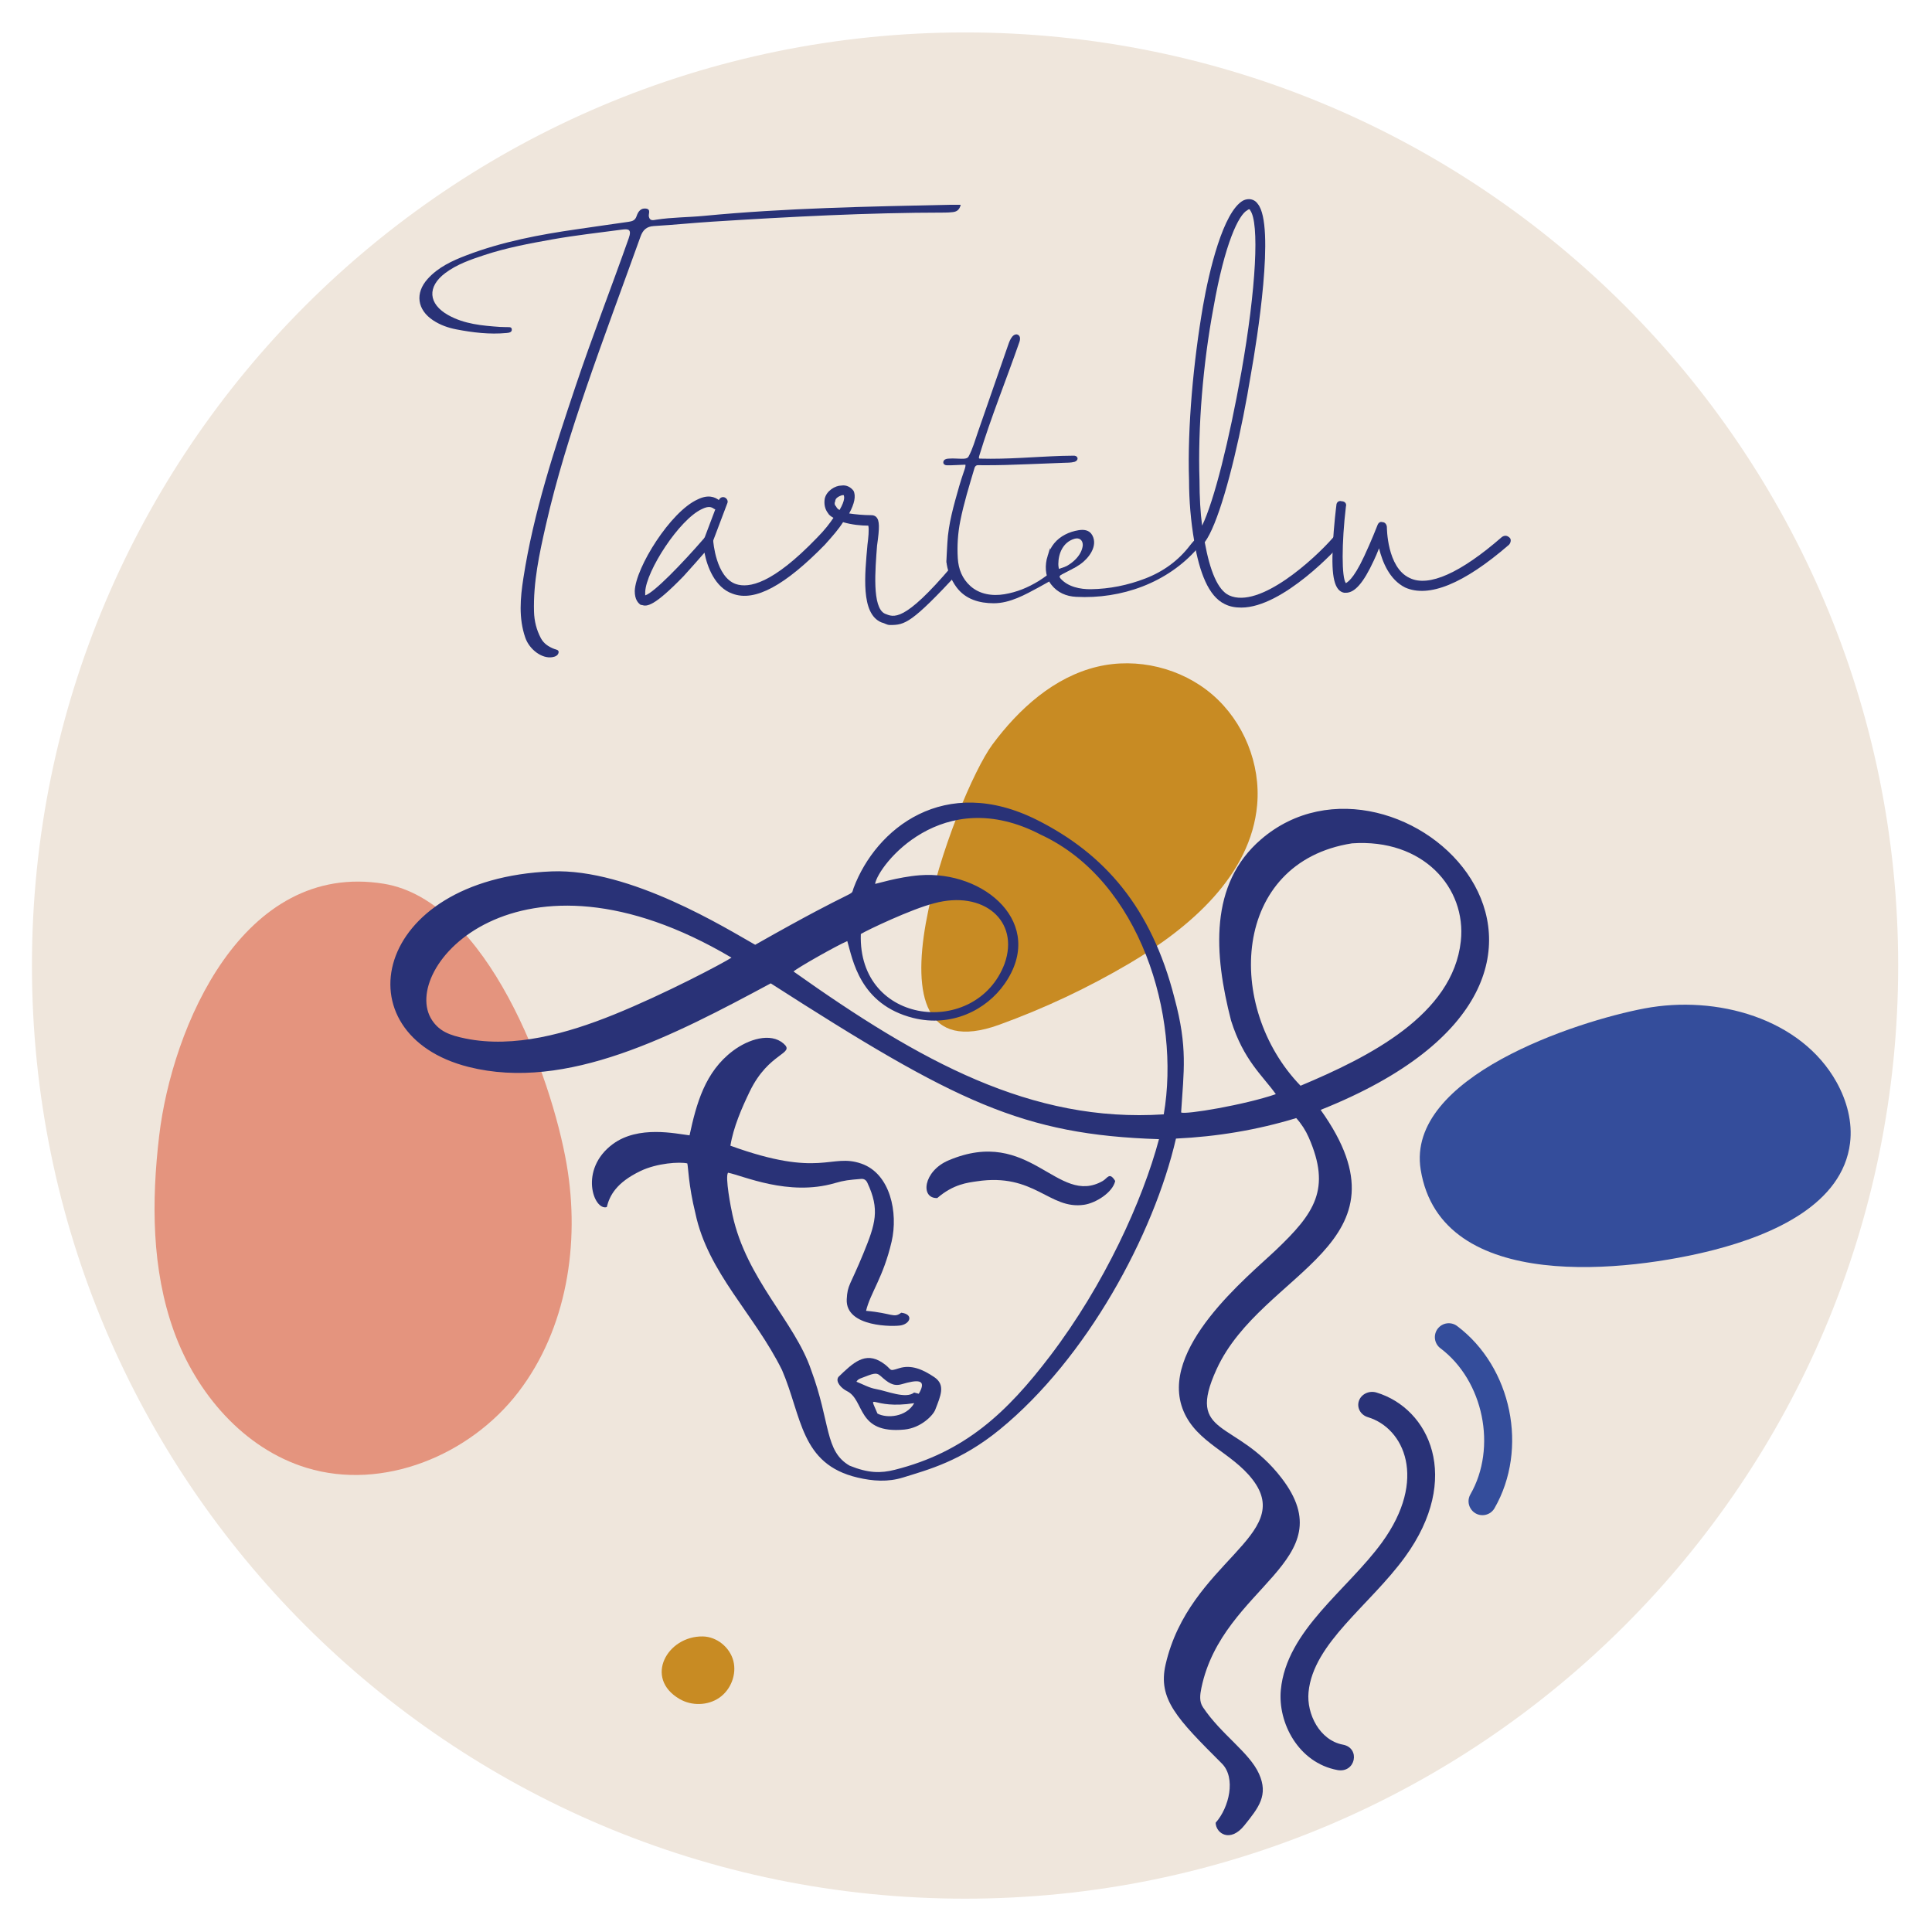 <?xml version="1.0" encoding="UTF-8" standalone="no"?>
<!-- Created with Inkscape (http://www.inkscape.org/) -->

<svg
   version="1.1"
   id="svg2"
   width="1440"
   height="1440"
   viewBox="0 0 1440 1440"
   sodipodi:docname="Logo Vectors.ai"
   xmlns:inkscape="http://www.inkscape.org/namespaces/inkscape"
   xmlns:sodipodi="http://sodipodi.sourceforge.net/DTD/sodipodi-0.dtd"
   xmlns="http://www.w3.org/2000/svg"
   xmlns:svg="http://www.w3.org/2000/svg">
  <defs
     id="defs6">
    <clipPath
       clipPathUnits="userSpaceOnUse"
       id="clipPath16">
      <path
         d="M 0,1080 H 1080 V 0 H 0 Z"
         id="path14" />
    </clipPath>
  </defs>
  <sodipodi:namedview
     id="namedview4"
     pagecolor="#ffffff"
     bordercolor="#000000"
     borderopacity="0.25"
     inkscape:showpageshadow="2"
     inkscape:pageopacity="0.0"
     inkscape:pagecheckerboard="0"
     inkscape:deskcolor="#d1d1d1" />
  <g
     id="g8"
     inkscape:groupmode="layer"
     inkscape:label="Logo Vectors"
     transform="matrix(1.333,0,0,-1.333,0,1440)">
    <g
       id="g10">
      <g
         id="g12"
         clip-path="url(#clipPath16)">
        <g
           id="g18"
           transform="translate(539.613,18.637)">
          <path
             d="m 0,0 c -288.155,0 -521.75,233.595 -521.75,521.75 0,288.155 233.595,521.75 521.75,521.75 288.155,0 521.75,-233.595 521.75,-521.75 C 521.75,233.595 288.155,0 0,0"
             style="fill:#efe6dc;fill-opacity:1;fill-rule:nonzero;stroke:none"
             id="path20" />
        </g>
        <g
           id="g22"
           transform="translate(919.544,516.414)">
          <path
             d="m 0,0 c 40.265,7.601 87.449,-5.458 107.376,-41.262 5.745,-10.322 8.977,-22.306 7.526,-34.029 -4.224,-34.123 -42.865,-51.193 -76.165,-59.762 -46.654,-12.006 -152.653,-25.193 -163.917,44.951 C -133.497,-38.309 -38.137,-7.2 0,0"
             style="fill:#344d9b;fill-opacity:1;fill-rule:nonzero;stroke:none"
             id="path24" />
        </g>
        <g
           id="g26"
           transform="translate(88.993,445.113)">
          <path
             d="m 0,0 c -4.312,-36.575 -4.249,-74.525 8.236,-109.173 12.486,-34.647 39.013,-65.672 74.24,-76.412 42.642,-13.001 91.212,6.946 118.349,42.314 27.137,35.367 34.584,83.181 27.067,127.121 C 219.386,33.578 183.318,131.562 125.67,141.002 46.675,153.937 7.175,60.854 0,0"
             style="fill:#e4947e;fill-opacity:1;fill-rule:nonzero;stroke:none"
             id="path28" />
        </g>
        <g
           id="g30"
           transform="translate(554.912,663.981)">
          <path
             d="m 0,0 c 14.791,19.932 34.427,37.694 58.562,43.481 22.361,5.361 47.148,-0.668 64.548,-15.702 17.399,-15.033 26.963,-38.683 24.903,-61.585 -3.529,-39.246 -37.391,-68.511 -71.326,-88.537 -23.173,-13.674 -47.618,-25.194 -72.915,-34.36 -0.013,-0.005 -0.026,-0.01 -0.04,-0.014 C -80.187,-187.11 -20.466,-27.581 0,0"
             style="fill:#c88b23;fill-opacity:1;fill-rule:nonzero;stroke:none"
             id="path32" />
        </g>
        <g
           id="g34"
           transform="translate(379.947,130.299)">
          <path
             d="m 0,0 c 6.757,-3.953 15.795,-3.772 22.236,0.676 6.442,4.449 9.815,13.028 7.868,20.61 C 28.157,28.868 20.875,34.821 13.047,34.96 -6.839,35.312 -20.043,11.725 0,0"
             style="fill:#c88b23;fill-opacity:1;fill-rule:nonzero;stroke:none"
             id="path36" />
        </g>
        <g
           id="g38"
           transform="translate(747.792,90.559)">
          <path
             d="m 0,0 c -21.793,4.074 -33.38,26.446 -31.619,44.837 3.197,33.368 37.15,55.714 56.564,82.437 25.668,35.335 12.355,63.943 -7.891,70.036 -4.087,1.23 -6.329,5.313 -5.009,9.12 1.321,3.806 5.706,5.892 9.791,4.666 29.57,-8.901 48.041,-47.822 15.99,-91.941 C 18.043,91.924 -13.496,71.016 -16.128,43.55 -17.298,31.329 -9.867,16.621 3.061,14.204 13.082,12.331 10.172,-1.889 0,0"
             style="fill:#293277;fill-opacity:1;fill-rule:nonzero;stroke:none"
             id="path40" />
        </g>
        <g
           id="g42"
           transform="translate(828.907,233.063)">
          <path
             d="m 0,0 c -5.914,0 -9.729,6.44 -6.737,11.65 15.02,26.154 7.342,63.559 -16.766,81.681 -3.434,2.581 -4.125,7.455 -1.544,10.889 2.581,3.433 7.456,4.123 10.889,1.543 C 16.424,82.775 25.804,37.082 6.751,3.904 5.312,1.402 2.693,0 0,0"
             style="fill:#344d9b;fill-opacity:1;fill-rule:nonzero;stroke:none"
             id="path44" />
        </g>
        <g
           id="g46"
           transform="translate(481.325,558.021)">
          <path
             d="M 0,0 C -1.732,-51.433 64.758,-58.118 80.371,-16.621 88.975,7.426 68.474,24.701 40.927,17.16 28.247,13.942 3.455,2.138 0,0 m -72.31,-13.211 c -119.581,70.778 -186.417,-6.334 -167.445,-34.967 4.196,-6.333 10.007,-8.469 18.621,-10.236 27.304,-5.603 57.127,2.859 83.037,13.339 28.517,11.534 61.166,28.812 65.787,31.864 m 318.183,-71.623 c 38.205,16.041 85.15,39.554 89.614,80.834 3.224,29.814 -21.09,57.497 -60.866,54.691 -67.27,-10.528 -71.282,-91.553 -28.748,-135.525 M 32.933,32.852 C 69.285,35.66 103.797,5.738 80.445,-27.796 70.134,-42.616 50.651,-52.242 29.347,-46.956 -0.777,-39.39 -4.58,-13.978 -7.56,-3.959 c -5.603,-2.324 -28.222,-15.114 -30.053,-17.005 70.8,-50.277 132.962,-84.693 206.998,-79.876 9.48,54.842 -12.961,130.577 -68.779,156.387 C 45.515,84.314 9.746,38.36 7.971,28.05 7.807,27.76 20.767,31.912 32.933,32.852 M -97.028,-128.261 c -4.308,0.984 -16.897,0.186 -26.134,-4.239 -13.66,-6.545 -17.315,-13.864 -18.89,-20.195 -7.301,-2.14 -15.695,21.046 3.291,35.171 14.43,10.734 35.444,5.831 42.991,4.954 3.824,17.657 8.588,35.462 24.252,47.239 8.684,6.529 21,10.399 28.273,4.105 6.891,-5.964 -8.114,-4.611 -18.853,-26.795 -4.486,-9.266 -9.174,-20.078 -10.828,-30.344 50.751,-18.409 55.933,-4.023 73.232,-10.028 16.257,-5.643 20.631,-27.556 16.919,-43.55 -4.682,-20.174 -11.861,-28.617 -14.301,-38.755 14.819,-1.306 15.469,-4.277 19.665,-1.049 6.886,-0.837 5.189,-5.965 -0.037,-7.064 -3.821,-0.802 -31.265,-1.232 -30.429,14.628 0.432,8.183 1.837,7.35 9.26,25.472 6.823,16.656 9.364,24.642 2.225,39.726 -0.681,1.437 -1.847,2.182 -3.423,2.052 -6.94,-0.572 -9.282,-0.772 -14.83,-2.382 -25.909,-7.521 -51.391,4.282 -59.607,5.844 -1.736,-2.346 1.599,-19.651 2.506,-23.646 7.855,-36.096 34.858,-59.627 43.996,-86.759 10.913,-29.433 7.467,-45.314 21.503,-53.409 10.457,-4.225 17.279,-4.303 25.267,-2.289 39.173,9.876 62.691,31.952 86.851,63.695 30.356,39.881 51.703,86.875 60.854,121.166 -76.262,2.465 -113.643,20.713 -217.089,87.119 -53.996,-28.978 -113.966,-60.568 -168.898,-46.744 -71.936,18.102 -54.384,105.276 46.355,109.35 43.936,1.777 98.373,-32.354 113.842,-41.035 C 1.469,28.33 -6.123,20.155 -4.049,25.689 8.412,58.938 46.75,89.896 98.769,63.654 c 37.372,-18.853 63.726,-48.72 76.637,-99.545 7.447,-27.578 5.147,-40.639 3.688,-63.87 2.165,-1.403 35.731,4.259 52.958,10.218 -7.326,10.324 -18.001,18.814 -25.025,41.123 -9.59,37.193 -12.36,76.266 16.75,101.336 76.509,65.888 225.458,-74.704 33.33,-151.255 54.09,-75.791 -32.786,-89.444 -58.177,-145.007 -17.494,-38.28 10.863,-27.649 36.34,-60.875 35.691,-46.55 -33.023,-60.208 -44.84,-117.335 -0.799,-3.867 -1.25,-7.61 0.85,-10.759 10.231,-15.342 25.961,-25.201 31.374,-37.274 5.326,-11.879 -0.079,-18.74 -8.196,-28.833 -7.979,-9.921 -15.894,-4.45 -16.061,1.483 7.535,8.437 11.53,25.075 3.46,33.137 -25.088,25.061 -35.858,36.043 -31.45,55.313 13.194,57.677 72.801,72.056 48.644,103.448 -11.724,15.235 -31.157,20.534 -38.614,38.275 -14.551,34.621 36.32,75.468 51.594,89.998 21.62,20.568 31.096,34.126 18.421,63.014 -1.724,3.93 -4.006,7.496 -6.992,10.826 -21.895,-6.66 -44.265,-10.375 -67.245,-11.457 -12.456,-53.835 -49.904,-122.93 -98.498,-162.645 -21.831,-17.843 -40.152,-22.5 -54.033,-26.84 -8.54,-2.67 -17.013,-2.061 -25.518,-0.053 -32.024,7.524 -31.042,34.131 -42.207,60.07 -15.489,31.338 -41.48,54.432 -48.472,87.761 -3.886,15.703 -4.007,26.412 -4.515,27.831"
             style="fill:#293277;fill-opacity:1;fill-rule:nonzero;stroke:none"
             id="path48" />
        </g>
        <g
           id="g50"
           transform="translate(524.07,410.383)">
          <path
             d="M 0,0 C -9.655,-0.315 -7.833,15.058 6.272,21.056 51.994,40.498 67.149,-5.002 92.558,9.571 95.225,11.1 96.247,14.816 99.494,9.546 98.08,3.061 88.593,-2.811 82.081,-3.765 62.569,-6.623 54.43,14.26 22.067,9.35 17.206,8.612 9.131,7.89 0,0"
             style="fill:#293277;fill-opacity:1;fill-rule:nonzero;stroke:none"
             id="path52" />
        </g>
        <g
           id="g54"
           transform="translate(511.185,295.702)">
          <path
             d="M 0,0 C -23.954,-3.773 -25.927,7.139 -20.551,-5.824 -15.237,-8.626 -4.453,-7.832 0,0 m -7.024,10.59 c -4.767,-1.395 -7.758,0.994 -11.756,4.587 -2.556,2.298 -4.174,1.334 -10.823,-1.172 -1.007,-0.379 -2.038,-0.798 -2.723,-2.017 3.795,-1.492 7.128,-3.458 11.017,-4.12 C -15.501,6.88 -4.594,2.147 -0.057,5.942 0.966,5.671 1.767,5.459 2.547,5.253 c 4.95,8.463 -1.025,7.839 -9.571,5.337 m -35.352,4.071 c 8.23,7.959 14.869,14.336 24.459,8.064 6.148,-4.02 2.989,-5.253 9.419,-3.21 6.845,2.174 13.29,-0.651 19.679,-4.939 6.464,-4.337 3.595,-10.434 0.557,-18.299 -1.172,-3.034 -7.895,-10.148 -17.267,-11.043 -26.91,-2.571 -21.893,16.537 -32.134,21.53 -2.888,1.408 -6.656,5.194 -4.713,7.897"
             style="fill:#293277;fill-opacity:1;fill-rule:nonzero;stroke:none"
             id="path56" />
        </g>
        <g
           id="g58"
           transform="translate(471.879,802.922)">
          <path
             d="M 0,0 C 0,0.488 0,0.488 -0.487,0.488 H -0.975 C -2.437,0 -4.873,-0.974 -4.873,-2.923 -5.36,-3.898 -5.36,-4.873 -4.386,-5.847 -3.899,-6.822 -3.411,-7.309 -2.437,-7.797 0.975,-1.949 0,0 0,0 m 62.744,-38.301 c 0.974,-0.975 2.455,-3.393 1.481,-4.368 -26.414,-28.499 -30.112,-29.455 -38.396,-29.455 -1.95,0 -2.752,0.956 -4.874,1.462 -11.696,4.873 -9.26,26.803 -7.798,43.372 0.488,3.898 0.975,8.284 0.488,10.722 -3.899,0 -9.259,0.487 -14.132,1.949 -2.437,-3.898 -5.848,-7.798 -10.234,-12.671 -21.93,-22.416 -38.986,-32.164 -51.657,-27.291 -9.746,3.413 -14.132,15.108 -15.594,22.905 -2.924,-3.411 -7.311,-8.284 -11.697,-13.157 -16.568,-17.057 -20.467,-17.057 -23.391,-16.083 h -0.487 c -1.462,0.975 -3.411,2.924 -3.411,7.797 0.487,13.159 19.98,44.348 35.087,51.17 5.848,2.924 9.747,1.462 12.183,-0.487 0.975,-0.975 1.462,-2.437 0.488,-3.899 -0.975,-1.462 -2.924,-1.462 -3.899,-0.487 -0.975,0.487 -2.437,1.462 -6.335,-0.487 -12.671,-5.848 -31.189,-34.601 -31.676,-46.297 v -1.949 c 4.873,1.462 20.467,17.544 33.138,32.163 0.487,0.975 1.731,0.344 2.706,-0.143 0.974,-0.487 2,2 2.167,-1.319 0.024,-0.486 1.462,-20.467 12.67,-24.365 7.31,-2.437 20.468,0 45.322,25.827 4.386,4.386 7.31,8.286 9.259,11.21 -0.974,0.487 -2.436,1.461 -2.924,2.436 -1.949,2.437 -2.436,5.361 -1.949,8.284 0.975,4.386 5.848,7.31 9.259,7.31 C 1.462,6.335 3.898,4.873 5.36,2.924 6.822,0 5.848,-4.385 2.924,-9.746 c 3.411,-0.487 7.797,-0.975 12.67,-0.975 0.976,0 1.949,-0.487 2.436,-0.974 1.951,-1.949 1.951,-5.849 0.489,-16.082 -0.976,-13.158 -2.925,-34.601 4.386,-38.012 4.873,-1.949 10.372,-5.379 37.421,26.531 0.975,1.462 0.956,1.931 2.418,0.957"
             style="fill:#293277;fill-opacity:1;fill-rule:nonzero;stroke:none"
             id="path60" />
        </g>
        <g
           id="g62"
           transform="translate(672.16,786.354)">
          <path
             d="m 0,0 c 6.822,14.132 15.107,47.757 21.93,85.769 8.285,46.784 10.234,83.821 4.873,90.643 0,0.487 -0.487,0.487 -0.487,0.487 0,0 -0.487,0 -0.975,-0.487 C 20.468,173.975 12.67,157.894 6.335,121.832 0.487,90.643 -2.436,55.068 -1.462,25.341 -1.462,16.081 -0.974,7.309 0,0 M 23.018,61.184 C 16.748,29.739 8.481,0.099 1.462,-9.259 c 2.924,-16.083 7.31,-26.803 13.645,-29.727 17.057,-7.797 47.758,20.467 57.992,32.163 0.975,1.462 2.924,1.462 3.899,0.488 1.461,-0.975 1.461,-2.924 0.487,-3.899 -1.462,-1.949 -32.164,-35.575 -55.555,-35.575 -3.411,0 -6.336,0.488 -9.26,1.95 -9.259,4.385 -14.132,18.03 -17.056,34.6 v 0.487 C -6.335,2.436 -7.31,14.132 -7.31,25.341 c -0.974,29.727 2.437,66.277 7.797,97.466 3.412,19.492 11.209,52.63 22.418,58.965 2.924,1.462 6.335,0.975 8.284,-1.949 C 40.935,167.64 30.702,103.8 27.291,84.794 26.025,77.004 24.584,69.038 23.018,61.184"
             style="fill:#293277;fill-opacity:1;fill-rule:nonzero;stroke:none"
             id="path64" />
        </g>
        <g
           id="g66"
           transform="translate(844.186,779.531)">
          <path
             d="m 0,0 c 0.975,-0.974 0.487,-2.924 -0.487,-3.898 -25.341,-21.93 -44.834,-29.727 -57.992,-23.879 -8.772,4.385 -12.671,14.133 -14.62,21.93 -0.974,-2.437 -1.949,-4.873 -2.924,-6.823 -5.847,-12.671 -10.722,-18.031 -15.595,-18.031 h -0.974 c -5.361,0.974 -7.31,8.771 -6.335,26.316 0.487,11.208 1.949,22.417 1.949,22.417 0,1.949 1.462,2.924 2.924,2.437 1.949,0 2.924,-1.462 2.436,-2.924 -2.436,-20.469 -2.436,-39.962 0,-42.886 0.488,0.487 3.899,1.462 10.235,15.108 3.898,8.284 7.31,17.056 7.31,17.056 0.487,1.462 1.462,2.436 2.923,1.949 1.462,0 2.437,-1.462 2.437,-2.924 0,0 0,-22.416 12.67,-28.265 10.722,-5.36 28.753,2.924 51.657,22.905 C -2.924,1.462 -1.462,1.462 0,0"
             style="fill:#293277;fill-opacity:1;fill-rule:nonzero;stroke:none"
             id="path68" />
        </g>
        <g
           id="g70"
           transform="translate(537.19,965.766)">
          <path
             d="m 0,0 c -0.791,-3.098 -2.434,-3.847 -4.376,-4.091 -1.529,-0.192 -3.082,-0.269 -4.625,-0.27 -43.312,-0.03 -86.536,-2.338 -129.742,-5.063 -10.967,-0.692 -21.907,-1.826 -32.877,-2.468 -4.119,-0.242 -6.136,-2.299 -7.419,-5.871 -10.127,-28.199 -20.644,-56.263 -30.361,-84.602 -8.665,-25.271 -16.67,-50.766 -22.603,-76.875 -3.621,-15.932 -7.065,-31.822 -6.593,-48.288 0.15,-5.234 1.372,-10.165 3.826,-14.788 1.622,-3.058 4.325,-4.813 7.439,-6.013 1.1,-0.424 2.748,-0.496 2.47,-2.04 -0.298,-1.665 -1.893,-2.315 -3.502,-2.585 -5.734,-0.963 -12.809,4.212 -15.131,10.966 -3.761,10.937 -2.771,22.068 -1.065,33.119 5.674,36.74 17.293,71.87 29.047,106.984 9.353,27.938 20.073,55.375 29.866,83.15 1.794,5.088 -0.101,5.344 -3.906,4.832 -12.926,-1.741 -25.913,-3.153 -38.743,-5.44 -12.809,-2.283 -25.642,-4.677 -38.058,-8.772 -7.659,-2.526 -15.307,-5.143 -21.838,-10.032 -10.263,-7.684 -9.604,-17.293 1.695,-23.587 8.916,-4.967 18.878,-5.858 28.826,-6.562 1.198,-0.085 2.407,-0.022 3.605,-0.112 1.135,-0.086 2.845,0.366 3.04,-1.15 0.239,-1.86 -1.746,-2.02 -2.932,-2.132 -9.477,-0.888 -18.856,0.237 -28.129,2.03 -4.524,0.874 -8.908,2.412 -12.867,5.012 -8.947,5.873 -10.306,15.184 -3.134,23.18 5.9,6.579 13.743,10.175 21.756,13.231 19.978,7.621 40.855,11.569 61.937,14.583 9.511,1.359 19.012,2.787 28.527,4.109 2.161,0.301 3.813,0.739 4.635,3.221 0.747,2.252 2.168,4.56 5.131,4.211 3.108,-0.366 1.361,-2.95 1.726,-4.542 0.596,-2.595 2.578,-1.921 4.127,-1.681 8.854,1.372 17.818,1.285 26.703,2.138 45.7,4.386 91.557,5.204 137.408,6.193 C -4.273,0.035 -2.408,0 0,0"
             style="fill:#293277;fill-opacity:1;fill-rule:nonzero;stroke:none"
             id="path72" />
        </g>
        <g
           id="g74"
           transform="translate(530.09,765.755)">
          <path
             d="m 0,0 c 0,0.965 0.455,8.587 0.565,10.77 0.549,10.841 3.632,21.162 6.569,31.559 0.74,2.619 1.602,5.202 2.474,7.78 0.633,1.873 2.167,5.568 -0.085,5.524 -2.931,-0.058 -7.208,-0.407 -10.14,-0.334 -0.672,0.017 -1.302,0.263 -1.025,1 0.312,0.828 1.762,0.788 2.433,0.845 2.201,0.187 4.4,-0.086 6.602,-0.096 1.713,-0.008 3.955,-0.021 4.903,1.717 2.371,4.347 3.771,9.45 5.39,14.111 5.617,16.166 11.234,32.332 16.851,48.498 0.535,1.538 1.091,3.116 2.145,4.357 0.467,0.551 1.183,1.058 1.862,0.813 1.008,-0.364 0.852,-1.824 0.501,-2.835 -7.397,-21.3 -15.954,-42.206 -22.498,-63.784 -0.263,-0.866 -0.443,-1.989 0.292,-2.517 0.351,-0.251 0.811,-0.274 1.243,-0.286 15.213,-0.427 30.379,1.029 45.571,1.54 2.144,0.072 4.289,0.114 6.433,0.111 0.044,0 0.087,0 0.131,-0.001 0.271,0 0.552,-0.003 0.802,-0.11 1.024,-0.438 0.158,-1.276 -0.494,-1.453 -1.934,-0.526 -3.974,-0.45 -5.96,-0.527 -2.172,-0.085 -4.343,-0.169 -6.514,-0.254 -4.343,-0.17 -8.685,-0.339 -13.028,-0.509 -8.592,-0.335 -17.184,-0.654 -25.785,-0.575 -0.78,0.007 -1.56,0.017 -2.34,0.031 C 15.35,55.401 14.314,54.52 13.879,53.057 10.964,43.232 7.912,33.468 5.913,23.367 4.52,16.33 4.081,9.347 4.509,2.292 c 0.379,-6.25 2.55,-11.859 7.383,-16.191 5.414,-4.853 12.842,-5.961 19.821,-4.781 7.233,1.223 13.328,3.778 19.506,7.531 3.047,1.851 6.133,4.577 9.41,5.974 3.42,1.457 7.058,2.346 10.581,3.546 -1.649,-0.267 -3.034,-1.511 -4.48,-2.266 -1.858,-0.969 -3.693,-1.98 -5.52,-3.006 -3.648,-2.049 -7.258,-4.166 -10.94,-6.155 -7.563,-4.087 -15.917,-8.806 -24.74,-8.793 -7.762,0.013 -15.239,2.092 -20.051,8.597 C 2.511,-9.241 0.31,-3.872 0,1.133"
             style="fill:#293277;fill-opacity:1;fill-rule:nonzero;stroke:#293277;stroke-width:1.9;stroke-linecap:butt;stroke-linejoin:miter;stroke-miterlimit:10;stroke-dasharray:none;stroke-opacity:1"
             id="path76" />
        </g>
        <g
           id="g78"
           transform="translate(398.356,776.883)">
          <path
             d="M 0,0 C 2.798,7.398 5.595,14.796 8.393,22.194 8.88,23.482 7.852,24.99 6.612,25.331 5.179,25.724 3.964,24.843 3.475,23.55 0.678,16.152 -2.12,8.754 -4.917,1.356 -5.405,0.067 -4.377,-1.44 -3.137,-1.781 -1.704,-2.175 -0.489,-1.293 0,0"
             style="fill:#293277;fill-opacity:1;fill-rule:nonzero;stroke:none"
             id="path80" />
        </g>
        <g
           id="g82"
           transform="translate(606.15,775.419)">
          <path
             d="m 0,0 c 0.038,3.334 -2.401,5.238 -5.628,4.262 -6.805,-2.056 -9.431,-8.72 -9.471,-14.704 -0.007,-1.108 0.175,-4.155 1.373,-3.756 C -6.926,-11.931 -0.549,-6.402 0,0 m -19.725,-6.214 c 0.79,2.577 2.031,4.968 3.589,6.851 3.262,3.944 8.122,6.219 13.106,7.035 2.718,0.445 5.534,0.249 7.003,-2.434 3.113,-5.684 -2.103,-12.235 -6.55,-15.345 -2.997,-2.095 -6.375,-3.564 -9.654,-5.182 -1.029,-0.508 -2.208,-1.292 -2.129,-2.437 0.042,-0.599 0.438,-1.11 0.844,-1.553 4.315,-4.708 11.262,-6.121 17.386,-6.033 10.477,0.151 20.725,2.232 30.57,6.014 10.182,3.911 18.78,10.135 25.346,18.741 0.654,0.856 5.029,6.434 6.387,4.478 0.802,-1.155 -2.421,-4.249 -3.104,-5.038 -16.728,-19.311 -42.355,-28.4 -67.561,-27.04 -5.265,0.284 -9.915,2.251 -13.255,6.508 -0.226,0.288 -0.439,0.583 -0.641,0.884 -2.71,4.042 -2.844,9.635 -1.337,14.551"
             style="fill:#293277;fill-opacity:1;fill-rule:nonzero;stroke:none"
             id="path84" />
        </g>
        <g
           id="g86"
           transform="translate(606.15,775.419)">
          <path
             d="m 0,0 c 0.038,3.334 -2.401,5.238 -5.628,4.262 -6.805,-2.056 -9.431,-8.72 -9.471,-14.704 -0.007,-1.108 0.175,-4.155 1.373,-3.756 C -6.926,-11.931 -0.549,-6.402 0,0 Z m -19.725,-6.214 c 0.79,2.577 2.031,4.968 3.589,6.851 3.262,3.944 8.122,6.219 13.106,7.035 2.718,0.445 5.534,0.249 7.003,-2.434 3.113,-5.684 -2.103,-12.235 -6.55,-15.345 -2.997,-2.095 -6.375,-3.564 -9.654,-5.182 -1.029,-0.508 -2.208,-1.292 -2.129,-2.437 0.042,-0.599 0.438,-1.11 0.844,-1.553 4.315,-4.708 11.262,-6.121 17.386,-6.033 10.477,0.151 20.725,2.232 30.57,6.014 10.182,3.911 18.78,10.135 25.346,18.741 0.654,0.856 5.029,6.434 6.387,4.478 0.802,-1.155 -2.421,-4.249 -3.104,-5.038 -16.728,-19.311 -42.355,-28.4 -67.561,-27.04 -5.265,0.284 -9.915,2.251 -13.255,6.508 -0.226,0.288 -0.439,0.583 -0.641,0.884 -2.71,4.042 -2.844,9.635 -1.337,14.551 z"
             style="fill:none;stroke:#293277;stroke-width:1.417;stroke-linecap:butt;stroke-linejoin:miter;stroke-miterlimit:10;stroke-dasharray:none;stroke-opacity:1"
             id="path88" />
        </g>
      </g>
    </g>
  </g>
</svg>
